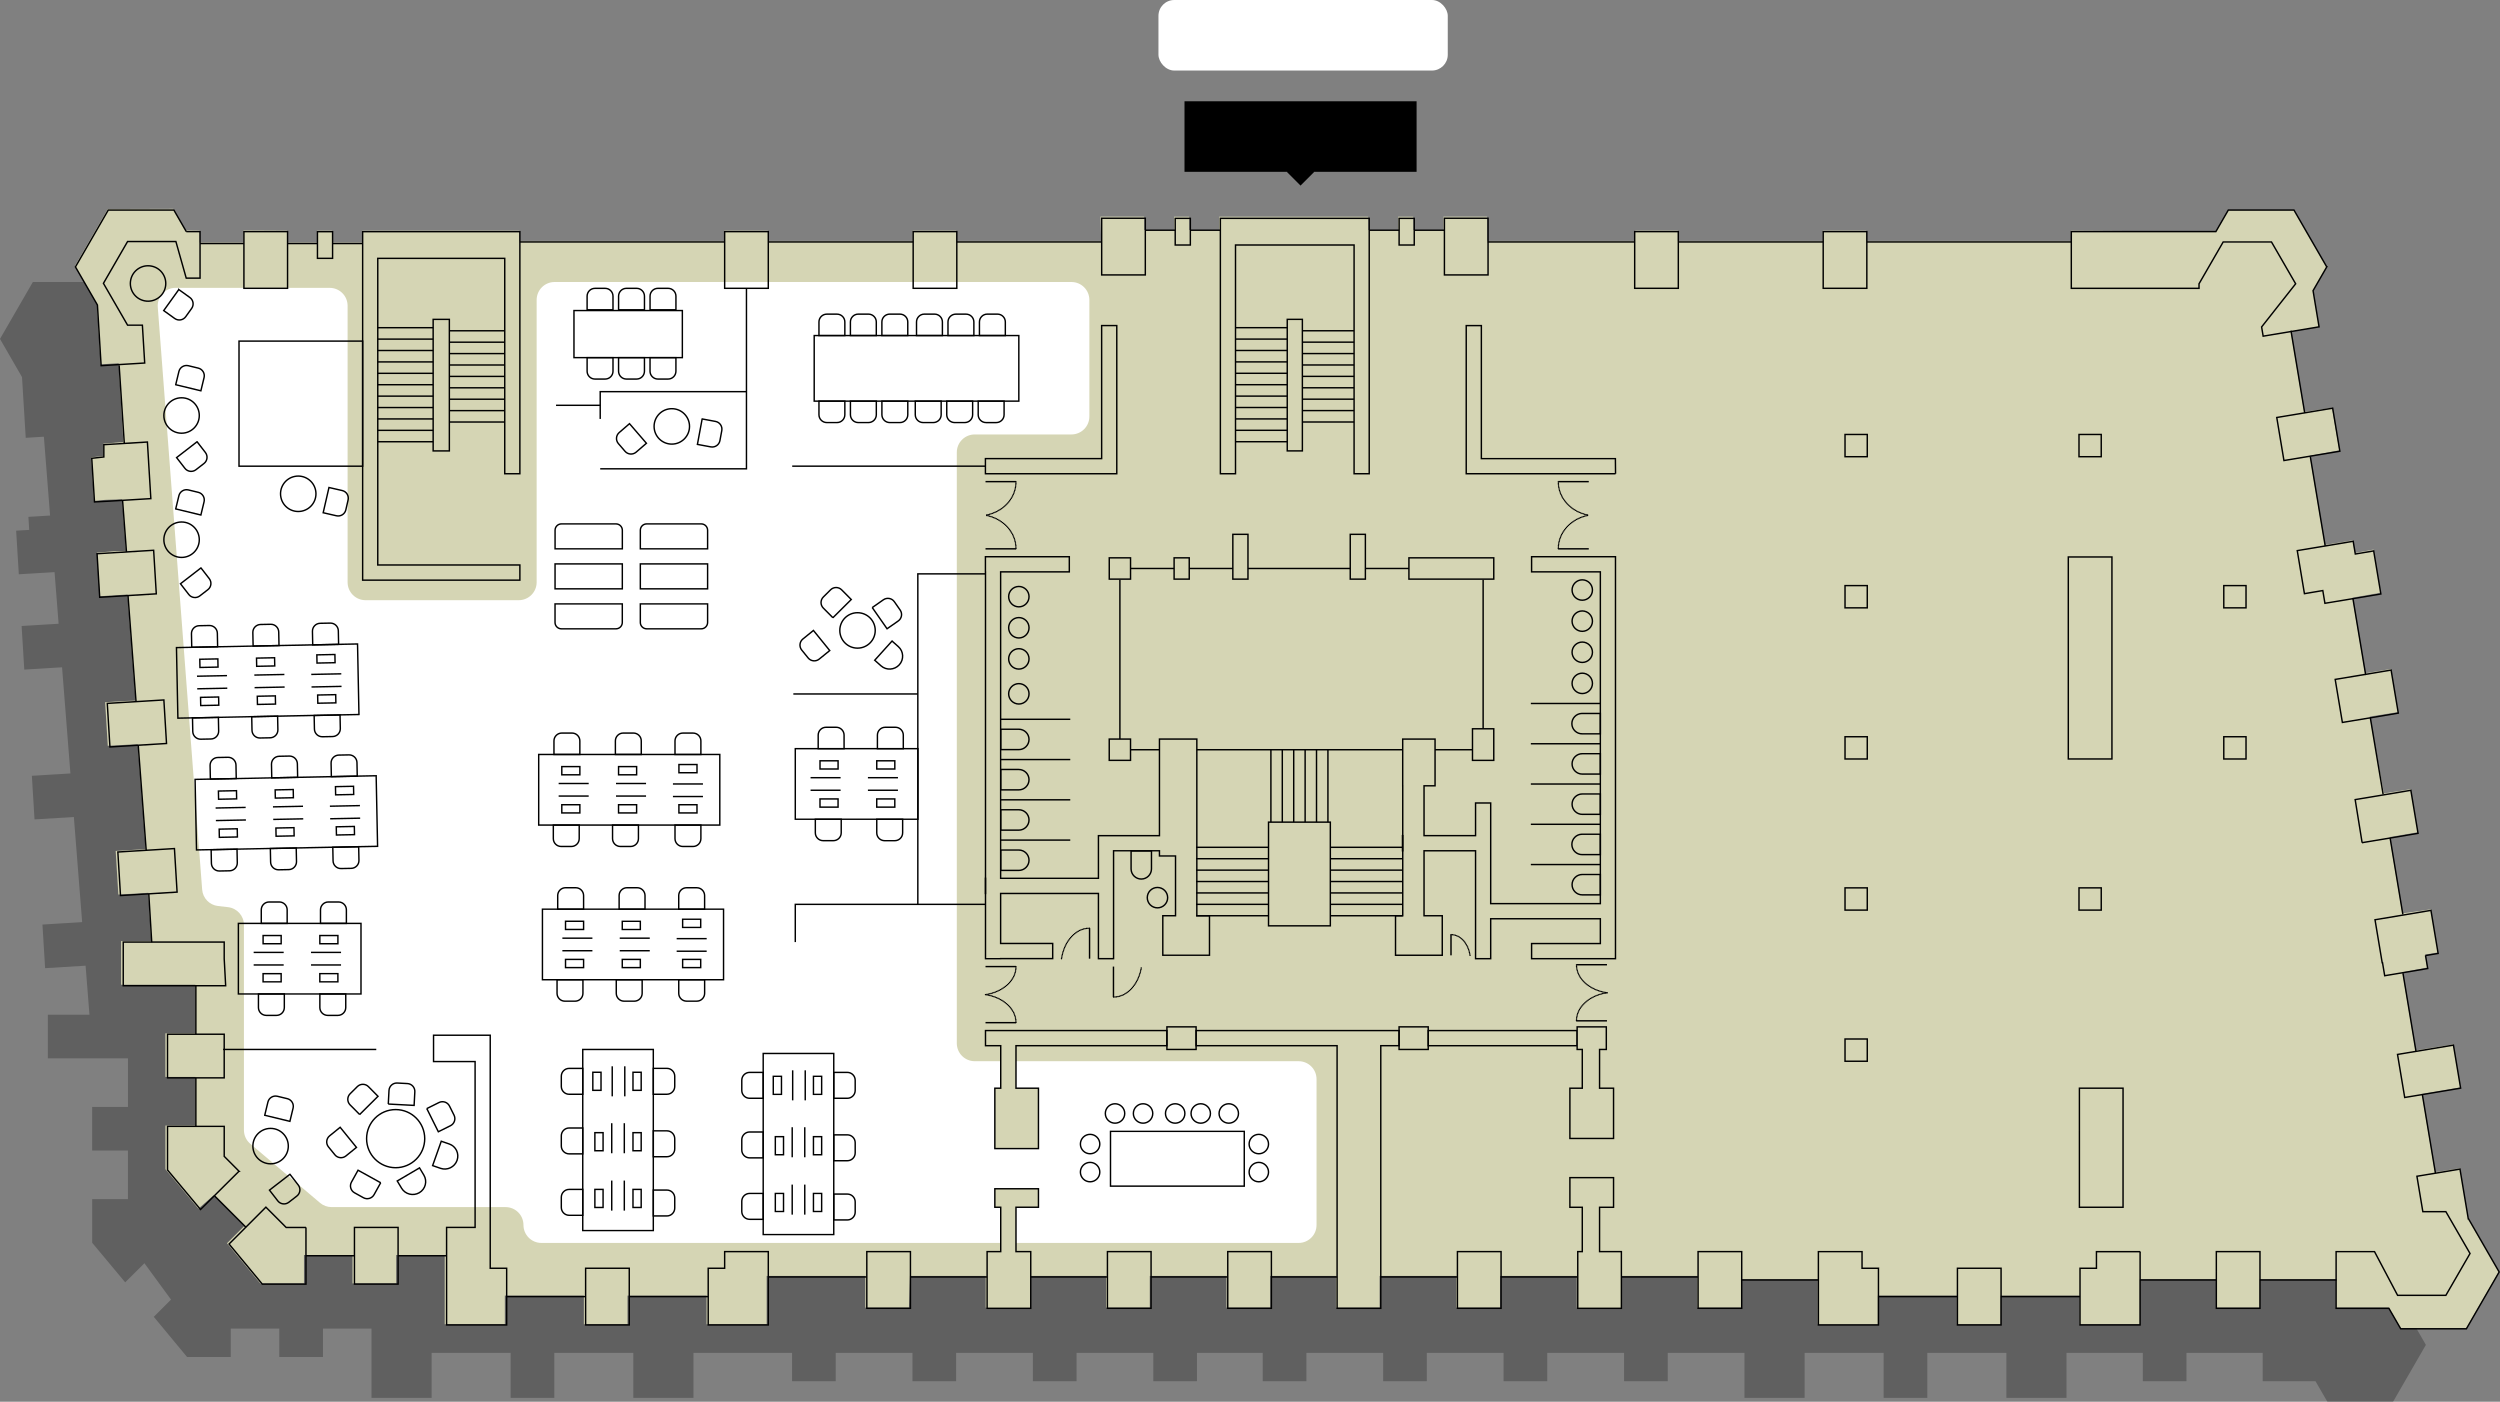 <?xml version="1.0" encoding="UTF-8"?>
<svg xmlns="http://www.w3.org/2000/svg" xmlns:xlink="http://www.w3.org/1999/xlink" id="Layer_2" data-name="Layer 2" viewBox="0 0 1329.74 745.59">
  <rect x="0" y="0" width="1329.74" height="745.59" fill="#808080" stroke="none"/>
  <defs>
    <style>
      .cls-1, .cls-2, .cls-3 {
        fill: none;
      }

      .cls-4 {
        isolation: isolate;
        opacity: .25;
      }

      .cls-2 {
        stroke-dasharray: 0 .77;
        stroke-linecap: round;
      }

      .cls-2, .cls-5, .cls-3 {
        stroke: #000;
        stroke-miterlimit: 10;
        stroke-width: .77px;
      }

      .cls-5, .cls-6 {
        fill: #d5d5b4;
      }

      .cls-7 {
        fill: #fff;
      }
    </style>
    <clipPath id="clippath">
      <rect id="SVGID" class="cls-1" x="629.2" y="53.87" width="124.27" height="45.65"></rect>
    </clipPath>
  </defs>
  <g id="furniture">
    <g>
      <g>
        <path id="Path_232" data-name="Path 232" class="cls-4" d="M1273.81,686.76l-4.37-26.2.33-43.02-3.83-22.91-.4.07-9.01-48.73,1.28-.21-3.83-22.92-1.69.28-7.57-40.91,2.38-.4-3.83-22.9-2.77.46-7.56-40.88,3.66-.61-3.83-22.91-4.05.68-7.45-40.25,6.05-1.01-3.83-22.92-6.45,1.08-25.83-139.63,7.3-12.66-17.45-30.26h-34.95l-6.62,11.48h-387.48v-7.12h-23.22v7.12h-16.06v-7.07h-8.05v7.07h-15.91v-7.07h-79.23v7.07h-16v-7.07h-8.05v7.07h-15.91v-7.12h-23.22v7.12H59.03l-6.62-11.48H17.48L0,180.27l11.71,20.3,1.98,32.3,9.65-.59,3.3,41.94-11.53.7.42,6.93-6.94.42,1.42,23.19,6.94-.42h0l12.07-.73,2.16,27.46-9.04.55-10.64.65,1.42,23.19,20.09-1.23,4.45,56.47-9.87.6-10.64.65,1.42,23.19,20.92-1.28,4.41,55.92-10.48.64-10.64.65,1.42,23.19,21.53-1.32,2.06,26.08h-22.13v23.22h42.61v25.82h-19.04v23.22h19.03v25.82h-19.02v23.23l17.55,21.03,10.23-10.16,14.15,19.34-9.17,9.17,17.7,21.36h23.24v-15.09h25.82v15.09h23.22v-15.09h25.82v36.84h31.98v-23.95h42.03v23.95h23.22v-23.95h42.03v23.95h31.98v-23.95h52.45v15.09h23.22v-15.09h40.83v15.09h23.22v-15.09h40.83v15.09h23.22v-15.09h40.83v15.09h23.22v-15.09h34.98v15.09h23.23v-15.09h40.82v15.09h23.22v-15.09h40.83v15.09h23.22v-15.09h40.88v15.09h23.22v-15.09h40.82v23.95h31.98v-23.95h42.04v23.95h23.22v-23.95h42.06v23.95h31.98v-23.95h40.59v15.09h23.22v-15.09h40.54v15.09h28.09l6.31,10.91h34.95l17.45-30.24-16.49-28.59Z"></path>
        <rect class="cls-7" x="616.18" y="0" width="153.88" height="37.52" rx="8.42" ry="8.42"></rect>
        <g>
          <polygon class="cls-6" points="1312.78 647.6 1308.4 621.4 1295.15 623.48 1288.21 581.85 1308.73 578.38 1304.9 555.47 1304.5 555.53 1284.81 558.74 1277.86 517.12 1291.03 514.62 1289.87 507.71 1296.77 506.59 1292.94 483.67 1277.81 485.83 1271.03 445.19 1286.07 442.65 1282.24 419.75 1267.99 422 1260.43 381.12 1275.56 378.72 1271.73 355.81 1257.97 358.1 1251.26 317.88 1266.29 315.23 1262.46 292.3 1252.52 294.14 1251.38 287.38 1236.51 289.85 1228.59 242.39 1244.29 239.52 1240.36 216.85 1225.6 219.11 1218.47 176.36 1233.49 173.86 1230.78 156.99 1230.3 154.61 1237.59 141.96 1220.15 111.73 1185.24 111.73 1178.62 123.2 1101.47 122.66 1101.61 128.16 992.7 128.16 992.7 122.67 969.49 122.67 969.49 128.16 892.43 128.16 892.43 122.67 869.81 122.67 869.22 128.16 790.97 128.16 790.97 115.2 767.75 115.2 767.75 122.32 751.69 122.32 751.69 115.26 743.64 115.26 743.64 122.32 727.73 122.32 727.73 115.26 648.5 115.26 648.5 122.32 632.5 122.32 632.5 115.26 624.46 115.26 624.46 122.32 608.55 122.32 608.55 115.2 585.33 115.2 585.72 128.16 508.66 128.16 508.65 122.67 485.45 122.67 485.45 128.16 409.08 128.16 408.39 122.67 385.18 122.67 385.18 128.16 276.27 128.16 276.26 122.68 192.62 122.68 192.61 129.01 176.64 129.01 176.64 122.69 168.59 122.69 168.66 129.01 152.69 129.01 152.69 122.67 129.48 122.54 129.48 129.01 106.15 129.01 106.15 122.66 98.77 122.55 92.15 111.07 57.33 111.19 39.87 141.43 51.57 161.7 53.53 193.78 63.11 193.23 65.61 235.06 54.97 235.99 54.97 242.53 48.54 243.24 50 266.44 55.91 265.88 64.93 265.58 67.01 293.03 61.11 293.16 51.55 293.97 53.15 317.12 67.82 316.23 72.1 372.66 66.55 372.85 55.91 373.49 57.32 396.68 73.26 395.84 77.5 451.72 72.17 451.96 61.53 452.61 62.94 475.8 78.88 474.89 80.45 500.56 64.41 500.56 64.41 523.79 103.91 523.79 103.91 549.61 87.97 549.61 87.97 572.83 103.91 572.83 103.91 598.65 87.98 598.65 87.98 621.88 105.53 642.91 113.88 635.57 129.91 652.09 120.74 661.27 138.44 682.63 161.68 682.63 161.68 667.54 187.5 667.54 187.5 682.63 210.72 682.63 210.72 667.54 236.54 667.54 236.54 704.38 268.52 704.38 268.52 689.12 310.56 689.12 310.56 704.38 333.78 704.38 333.78 689.12 375.81 689.12 375.81 704.38 407.79 704.38 407.79 678.68 460.24 678.68 460.24 695.51 483.46 695.51 483.99 678.68 524.29 678.68 524.29 695.51 547.51 695.51 547.51 678.68 588.33 678.68 588.33 695.51 611.56 695.51 611.56 678.68 652.38 678.68 652.38 695.51 675.61 695.51 675.61 678.68 710.59 678.68 710.59 695.52 733.82 695.52 733.82 678.68 774.64 678.68 774.64 695.51 797.86 695.51 797.86 678.68 838.69 678.68 838.69 695.51 861.91 695.51 861.91 678.68 902.79 678.68 902.79 695.51 926.01 695.51 926.01 680.42 966.83 680.42 966.83 704.38 998.81 704.38 998.81 689.13 1040.85 689.13 1040.85 704.38 1064.08 704.38 1064.08 689.12 1106.13 689.12 1106.13 704.38 1138.11 704.38 1138.11 680.42 1178.71 680.42 1178.71 695.51 1201.93 695.51 1201.93 680.42 1242.47 680.42 1242.47 695.52 1270.56 695.52 1276.87 706.43 1311.82 706.43 1329.27 676.19 1312.78 647.6"></polygon>
          <path class="cls-7" d="M93.42,153.11h81.94c5.26,0,9.53,4.27,9.53,9.53v147.07c0,5.26,4.27,9.53,9.53,9.53h81.49c5.26,0,9.53-4.27,9.53-9.53v-150.18c0-5.26,4.27-9.53,9.53-9.53h274.93c5.26,0,9.53,4.27,9.53,9.53v62.02c0,5.26-4.27,9.53-9.53,9.53h-51.45c-5.26,0-9.53,4.27-9.53,9.53v314.31c0,5.26,4.27,9.53,9.53,9.53h172.28c5.26,0,9.53,4.27,9.53,9.53v77.6c0,5.26-4.27,9.53-9.53,9.53h-402.77c-5.26,0-9.53-4.27-9.53-9.53h0c0-5.26-4.27-9.53-9.53-9.53h-92.52c-2.26,0-4.44-.8-6.16-2.26l-37.1-31.42c-2.14-1.81-3.37-4.47-3.37-7.27v-109.11c0-4.84-3.63-8.91-8.44-9.47l-5.37-.62c-4.54-.52-8.06-4.19-8.41-8.74l-23.61-309.81c-.42-5.53,3.95-10.26,9.5-10.26Z"></path>
          <rect id="Rectangle_44" data-name="Rectangle 44" class="cls-3" x="585.98" y="116.08" width="23.21" height="30.15"></rect>
          <rect id="Rectangle_45" data-name="Rectangle 45" class="cls-3" x="485.71" y="123.2" width="23.21" height="30.15"></rect>
          <rect id="Rectangle_46" data-name="Rectangle 46" class="cls-3" x="385.44" y="123.2" width="23.21" height="30.15"></rect>
          <rect id="Rectangle_47" data-name="Rectangle 47" class="cls-3" x="129.74" y="123.2" width="23.21" height="30.15"></rect>
          <rect id="Rectangle_48" data-name="Rectangle 48" class="cls-3" x="768.28" y="116.08" width="23.21" height="30.15"></rect>
          <line id="Line_67" data-name="Line 67" class="cls-3" x1="625.16" y1="122.45" x2="609.19" y2="122.45"></line>
          <line id="Line_68" data-name="Line 68" class="cls-3" x1="649.11" y1="122.45" x2="633.14" y2="122.45"></line>
          <rect id="Rectangle_49" data-name="Rectangle 49" class="cls-3" x="625.09" y="116.14" width="8.05" height="14.18"></rect>
          <path id="Path_168" data-name="Path 168" class="cls-3" d="M728.28,116.14v135.84h-8.05v-121.66h-63.07v121.66h-8.05V116.14h79.16Z"></path>
          <path id="Path_169" data-name="Path 169" class="cls-3" d="M276.52,123.22v128.76h-8.05v-114.56h-67.54v163.09h75.59v8.07h-83.63V123.22h83.63Z"></path>
          <path id="Path_170" data-name="Path 170" class="cls-3" d="M594.01,173.18v78.8h-69.87v-8.05h61.82v-70.76h8.05Z"></path>
          <path id="Path_171" data-name="Path 171" class="cls-3" d="M643.32,487.08v21.01h-24.83v-21.01h6.77v-31.79h-8.55v-2.77h-24.41v57.4h-8.05v-34.7h-52.02v26.6h27.69v8.05h-27.69v.06h-8.05v-205.76h-.04v-8.05h44.62v8.05h-36.53v163h52.02v-22.69h32.46v-51.37h19.88v93.97h6.74Z"></path>
          <rect id="Rectangle_50" data-name="Rectangle 50" class="cls-3" x="745.97" y="444.48" width=".15" height="8.05"></rect>
          <rect id="Rectangle_51" data-name="Rectangle 51" class="cls-3" x="524.17" y="467.17" width=".02" height="8.05"></rect>
          <rect id="Rectangle_52" data-name="Rectangle 52" class="cls-3" x="590.01" y="296.71" width="11.32" height="11.32"></rect>
          <rect id="Rectangle_53" data-name="Rectangle 53" class="cls-3" x="590" y="393.11" width="11.32" height="11.32"></rect>
          <rect id="Rectangle_54" data-name="Rectangle 54" class="cls-3" x="624.5" y="296.71" width="8.05" height="11.32"></rect>
          <polygon class="cls-5" points="529.15 632.3 552.35 632.3 552.35 642.13 540.4 642.13 540.4 665.73 548.25 665.73 548.25 695.89 525.04 695.89 525.04 665.73 532.28 665.73 532.28 642.13 529.15 642.13 529.15 632.3"></polygon>
          <polygon class="cls-5" points="540.4 556.2 540.4 578.81 552.35 578.81 552.35 610.93 529.15 610.93 529.15 578.81 532.28 578.81 532.28 556.2 524.18 556.2 524.18 548.15 620.67 548.15 620.67 556.2 540.4 556.2"></polygon>
          <polygon class="cls-3" points="744.16 548.16 744.16 556.2 734.43 556.2 734.43 695.89 711.19 695.89 711.19 556.2 636.2 556.2 636.2 548.16 744.16 548.16"></polygon>
          <rect id="Rectangle_56" data-name="Rectangle 56" class="cls-3" x="759.67" y="548.16" width="79.2" height="8.05"></rect>
          <path id="Path_174" data-name="Path 174" class="cls-3" d="M859.3,251.98h-79.42v-78.8h8.05v70.76h71.29l.08,8.05Z"></path>
          <path id="Path_175" data-name="Path 175" class="cls-3" d="M1256.39,448.22l29.75-4.98-3.82-22.88-29.62,4.94,3.7,22.92Z"></path>
          <line id="Line_69" data-name="Line 69" class="cls-3" x1="744.26" y1="122.45" x2="728.28" y2="122.45"></line>
          <line id="Line_70" data-name="Line 70" class="cls-3" x1="768.21" y1="122.45" x2="752.23" y2="122.45"></line>
          <rect id="Rectangle_58" data-name="Rectangle 58" class="cls-3" x="744.18" y="116.14" width="8.05" height="14.18"></rect>
          <rect id="Rectangle_59" data-name="Rectangle 59" class="cls-3" x="684.68" y="169.86" width="8.05" height="69.97"></rect>
          <line id="Line_71" data-name="Line 71" class="cls-3" x1="684.68" y1="174.29" x2="657.17" y2="174.29"></line>
          <line id="Line_72" data-name="Line 72" class="cls-3" x1="684.68" y1="180.36" x2="657.17" y2="180.36"></line>
          <line id="Line_73" data-name="Line 73" class="cls-3" x1="684.68" y1="186.42" x2="657.17" y2="186.42"></line>
          <line id="Line_74" data-name="Line 74" class="cls-3" x1="684.68" y1="192.49" x2="657.17" y2="192.49"></line>
          <line id="Line_75" data-name="Line 75" class="cls-3" x1="684.68" y1="198.55" x2="657.17" y2="198.55"></line>
          <line id="Line_76" data-name="Line 76" class="cls-3" x1="684.68" y1="204.62" x2="657.17" y2="204.62"></line>
          <line id="Line_77" data-name="Line 77" class="cls-3" x1="684.68" y1="210.69" x2="657.17" y2="210.69"></line>
          <line id="Line_78" data-name="Line 78" class="cls-3" x1="684.68" y1="216.75" x2="657.17" y2="216.75"></line>
          <line id="Line_79" data-name="Line 79" class="cls-3" x1="684.68" y1="222.82" x2="657.17" y2="222.82"></line>
          <line id="Line_80" data-name="Line 80" class="cls-3" x1="684.68" y1="228.88" x2="657.17" y2="228.88"></line>
          <line id="Line_81" data-name="Line 81" class="cls-3" x1="684.68" y1="234.95" x2="657.17" y2="234.95"></line>
          <line id="Line_82" data-name="Line 82" class="cls-3" x1="720.23" y1="175.93" x2="692.73" y2="175.93"></line>
          <line id="Line_83" data-name="Line 83" class="cls-3" x1="720.23" y1="181.99" x2="692.73" y2="181.99"></line>
          <line id="Line_84" data-name="Line 84" class="cls-3" x1="720.23" y1="188.06" x2="692.73" y2="188.06"></line>
          <line id="Line_85" data-name="Line 85" class="cls-3" x1="720.23" y1="194.13" x2="692.73" y2="194.13"></line>
          <line id="Line_86" data-name="Line 86" class="cls-3" x1="720.23" y1="200.19" x2="692.73" y2="200.19"></line>
          <line id="Line_87" data-name="Line 87" class="cls-3" x1="720.23" y1="206.26" x2="692.73" y2="206.26"></line>
          <line id="Line_88" data-name="Line 88" class="cls-3" x1="720.23" y1="212.32" x2="692.73" y2="212.32"></line>
          <line id="Line_89" data-name="Line 89" class="cls-3" x1="720.23" y1="218.39" x2="692.73" y2="218.39"></line>
          <line id="Line_90" data-name="Line 90" class="cls-3" x1="720.23" y1="224.46" x2="692.73" y2="224.46"></line>
          <line id="Line_91" data-name="Line 91" class="cls-3" x1="508.92" y1="128.69" x2="585.98" y2="128.69"></line>
          <line id="Line_92" data-name="Line 92" class="cls-3" x1="408.65" y1="128.69" x2="485.71" y2="128.69"></line>
          <line id="Line_93" data-name="Line 93" class="cls-3" x1="276.53" y1="128.69" x2="385.44" y2="128.69"></line>
          <rect id="Rectangle_60" data-name="Rectangle 60" class="cls-3" x="869.48" y="123.2" width="23.21" height="30.15"></rect>
          <polygon class="cls-5" points="858.24 605.54 835.02 605.54 835.02 578.81 841.61 578.81 841.61 558.2 838.87 558.2 838.87 546.19 854.39 546.19 854.39 558.2 850.8 558.2 850.8 578.81 858.24 578.81 858.24 605.54"></polygon>
          <polygon class="cls-5" points="862.41 665.73 862.41 695.89 839.2 695.89 839.2 665.73 841.61 665.73 841.61 642.15 835.02 642.15 835.02 626.38 858.24 626.38 858.24 642.15 850.8 642.15 850.8 665.73 862.41 665.73"></polygon>
          <rect id="Rectangle_62" data-name="Rectangle 62" class="cls-3" x="744.16" y="546.18" width="15.5" height="12.02"></rect>
          <rect id="Rectangle_63" data-name="Rectangle 63" class="cls-3" x="620.68" y="546.18" width="15.52" height="12.02"></rect>
          <rect id="Rectangle_64" data-name="Rectangle 64" class="cls-3" x="969.75" y="123.2" width="23.21" height="30.15"></rect>
          <line id="Line_94" data-name="Line 94" class="cls-3" x1="869.48" y1="128.69" x2="791.32" y2="128.69"></line>
          <line id="Line_95" data-name="Line 95" class="cls-3" x1="969.75" y1="128.69" x2="892.69" y2="128.69"></line>
          <line id="Line_96" data-name="Line 96" class="cls-3" x1="1101.87" y1="128.69" x2="992.96" y2="128.69"></line>
          <rect id="Rectangle_65" data-name="Rectangle 65" class="cls-3" x="1212.7" y="219.49" width="30.15" height="23.21" transform="translate(-21.29 205.31) rotate(-9.48)"></rect>
          <line id="Line_97" data-name="Line 97" class="cls-3" x1="1225.86" y1="219.64" x2="1218.56" y2="175.88"></line>
          <path id="Path_178" data-name="Path 178" class="cls-3" d="M1266.37,315.93l-29.75,4.96-1.13-6.77-9.77,1.65-3.82-22.9,29.75-4.96,1.13,6.77,9.77-1.65,3.82,22.9Z"></path>
          <line id="Line_98" data-name="Line 98" class="cls-3" x1="1236.77" y1="290.39" x2="1228.85" y2="242.92"></line>
          <line id="Line_99" data-name="Line 99" class="cls-3" x1="1258.31" y1="359.05" x2="1251.52" y2="318.41"></line>
          <rect id="Rectangle_66" data-name="Rectangle 66" class="cls-3" x="1243.78" y="358.8" width="30.15" height="23.21" transform="translate(-43.81 212.33) rotate(-9.48)"></rect>
          <line id="Line_100" data-name="Line 100" class="cls-3" x1="1267.57" y1="422.49" x2="1260.78" y2="381.85"></line>
          <rect id="Rectangle_67" data-name="Rectangle 67" class="cls-3" x="1276.92" y="558.28" width="30.15" height="23.21" transform="translate(-76.2 220.51) rotate(-9.48)"></rect>
          <path id="Path_179" data-name="Path 179" class="cls-3" d="M1290.13,508.24l1.16,6.91-22.88,3.83-1.16-6.91-.17.02-3.82-22.88,29.75-4.98,3.82,22.9-6.7,1.12Z"></path>
          <line id="Line_101" data-name="Line 101" class="cls-3" x1="1278.07" y1="486.36" x2="1271.29" y2="445.72"></line>
          <line id="Line_102" data-name="Line 102" class="cls-3" x1="1285.07" y1="559.28" x2="1278.13" y2="517.65"></line>
          <line id="Line_103" data-name="Line 103" class="cls-3" x1="1295.41" y1="624.01" x2="1288.47" y2="582.39"></line>
          <line id="Line_104" data-name="Line 104" class="cls-3" x1="168.92" y1="129.54" x2="152.95" y2="129.54"></line>
          <line id="Line_105" data-name="Line 105" class="cls-3" x1="192.87" y1="129.54" x2="176.9" y2="129.54"></line>
          <rect id="Rectangle_68" data-name="Rectangle 68" class="cls-3" x="168.85" y="123.23" width="8.05" height="14.18"></rect>
          <line id="Line_106" data-name="Line 106" class="cls-3" x1="129.74" y1="129.54" x2="106.41" y2="129.54"></line>
          <rect id="Rectangle_78" data-name="Rectangle 78" class="cls-3" x="981.36" y="552.64" width="11.83" height="11.83"></rect>
          <rect id="Rectangle_79" data-name="Rectangle 79" class="cls-3" x="981.36" y="472.25" width="11.83" height="11.83"></rect>
          <rect id="Rectangle_80" data-name="Rectangle 80" class="cls-3" x="981.36" y="391.87" width="11.83" height="11.83"></rect>
          <rect id="Rectangle_81" data-name="Rectangle 81" class="cls-3" x="1105.81" y="472.25" width="11.83" height="11.83"></rect>
          <rect id="Rectangle_82" data-name="Rectangle 82" class="cls-3" x="1105.81" y="231.09" width="11.83" height="11.83"></rect>
          <rect id="Rectangle_83" data-name="Rectangle 83" class="cls-3" x="1182.82" y="391.87" width="11.83" height="11.83"></rect>
          <rect id="Rectangle_84" data-name="Rectangle 84" class="cls-3" x="1182.82" y="311.48" width="11.83" height="11.83"></rect>
          <rect id="Rectangle_85" data-name="Rectangle 85" class="cls-3" x="981.36" y="311.48" width="11.83" height="11.83"></rect>
          <rect id="Rectangle_86" data-name="Rectangle 86" class="cls-3" x="981.36" y="231.09" width="11.83" height="11.83"></rect>
          <line id="Line_107" data-name="Line 107" class="cls-3" x1="624.5" y1="302.37" x2="601.33" y2="302.37"></line>
          <rect id="Rectangle_87" data-name="Rectangle 87" class="cls-3" x="655.74" y="284.21" width="8.05" height="23.83"></rect>
          <line id="Line_108" data-name="Line 108" class="cls-3" x1="655.73" y1="302.37" x2="632.55" y2="302.37"></line>
          <line id="Line_109" data-name="Line 109" class="cls-3" x1="636.58" y1="398.78" x2="746.1" y2="398.78"></line>
          <rect id="Rectangle_88" data-name="Rectangle 88" class="cls-3" x="718.19" y="284.21" width="8.05" height="23.83"></rect>
          <line id="Line_110" data-name="Line 110" class="cls-3" x1="718.18" y1="302.37" x2="663.78" y2="302.37"></line>
          <rect id="Rectangle_89" data-name="Rectangle 89" class="cls-3" x="783.21" y="387.64" width="11.32" height="16.8"></rect>
          <line id="Line_111" data-name="Line 111" class="cls-3" x1="788.87" y1="387.64" x2="788.87" y2="308.4"></line>
          <line id="Line_112" data-name="Line 112" class="cls-3" x1="595.67" y1="393.11" x2="595.67" y2="308.4"></line>
          <rect id="Rectangle_90" data-name="Rectangle 90" class="cls-3" x="749.4" y="296.71" width="45.13" height="11.32"></rect>
          <line id="Line_113" data-name="Line 113" class="cls-3" x1="749.4" y1="302.37" x2="726.23" y2="302.37"></line>
          <path id="Path_180" data-name="Path 180" class="cls-3" d="M859.27,296.12v213.8h-44.62v-8.05h36.57v-13.19h-58.33v21.24h-8.05v-57.4h-27.4v34.56h9.69v21.01h-24.86v-21.01h3.84v-69.12h-.02v-24.85h17.21v24.85h-5.86v26.51h27.4v-17.37h8.05v53.53h58.33v-176.47h-36.57v-8.05h44.62Z"></path>
          <line id="Line_114" data-name="Line 114" class="cls-3" x1="763.31" y1="398.78" x2="783.21" y2="398.78"></line>
          <line id="Line_115" data-name="Line 115" class="cls-3" x1="616.7" y1="398.78" x2="601.33" y2="398.78"></line>
          <rect id="Rectangle_91" data-name="Rectangle 91" class="cls-3" x="461.05" y="665.73" width="23.21" height="30.15"></rect>
          <line id="Line_116" data-name="Line 116" class="cls-3" x1="408.65" y1="679.21" x2="461.05" y2="679.21"></line>
          <line id="Line_117" data-name="Line 117" class="cls-3" x1="484.25" y1="679.21" x2="525" y2="679.21"></line>
          <rect id="Rectangle_93" data-name="Rectangle 93" class="cls-3" x="589.04" y="665.73" width="23.21" height="30.15"></rect>
          <line id="Line_118" data-name="Line 118" class="cls-3" x1="548.25" y1="679.21" x2="589" y2="679.21"></line>
          <rect id="Rectangle_94" data-name="Rectangle 94" class="cls-3" x="653.04" y="665.73" width="23.21" height="30.15"></rect>
          <line id="Line_119" data-name="Line 119" class="cls-3" x1="612.25" y1="679.21" x2="653" y2="679.21"></line>
          <rect id="Rectangle_95" data-name="Rectangle 95" class="cls-3" x="775.2" y="665.73" width="23.21" height="30.15"></rect>
          <line id="Line_120" data-name="Line 120" class="cls-3" x1="734.52" y1="679.21" x2="775.26" y2="679.21"></line>
          <line id="Line_121" data-name="Line 121" class="cls-3" x1="798.36" y1="679.21" x2="839.1" y2="679.21"></line>
          <path id="Path_181" data-name="Path 181" class="cls-3" d="M1041.15,685.23v-10.65h23.21v30.15h-23.21v-19.5"></path>
          <rect id="Rectangle_97" data-name="Rectangle 97" class="cls-3" x="903.2" y="665.73" width="23.21" height="30.15"></rect>
          <line id="Line_122" data-name="Line 122" class="cls-3" x1="862.41" y1="679.21" x2="903.15" y2="679.21"></line>
          <line id="Line_123" data-name="Line 123" class="cls-3" x1="999.15" y1="689.66" x2="1041.15" y2="689.66"></line>
          <path id="Path_182" data-name="Path 182" class="cls-3" d="M1178.86,676.38v-10.65h23.21v30.16h-23.21v-19.5"></path>
          <line id="Line_124" data-name="Line 124" class="cls-3" x1="1064.36" y1="689.66" x2="1106.35" y2="689.66"></line>
          <path id="Path_183" data-name="Path 183" class="cls-3" d="M999.14,674.59v30.15h-31.95v-39h23.22v8.84h8.73Z"></path>
          <line id="Line_125" data-name="Line 125" class="cls-3" x1="926.41" y1="680.81" x2="967.15" y2="680.81"></line>
          <path id="Path_184" data-name="Path 184" class="cls-3" d="M1138.31,665.74v38.99h-31.96v-30.14h8.74v-8.84h23.22Z"></path>
          <line id="Line_126" data-name="Line 126" class="cls-3" x1="676.25" y1="679.21" x2="711.2" y2="679.21"></line>
          <line id="Line_127" data-name="Line 127" class="cls-3" x1="1179.09" y1="680.81" x2="1138.35" y2="680.81"></line>
          <line id="Line_128" data-name="Line 128" class="cls-3" x1="1242.81" y1="680.81" x2="1202.06" y2="680.81"></line>
          <path id="Path_185" data-name="Path 185" class="cls-3" d="M334.7,685.23v-10.65h-23.21v30.15h23.21v-19.5"></path>
          <line id="Line_129" data-name="Line 129" class="cls-3" x1="376.69" y1="689.66" x2="334.7" y2="689.66"></line>
          <line id="Line_130" data-name="Line 130" class="cls-3" x1="311.49" y1="689.66" x2="269.5" y2="689.66"></line>
          <polygon class="cls-3" points="385.44 665.73 385.44 674.58 376.69 674.58 376.69 704.73 385.44 704.73 385.44 704.73 408.65 704.73 408.65 665.73 385.44 665.73"></polygon>
          <polygon class="cls-3" points="260.75 674.58 260.75 652.85 260.75 564.64 260.75 564.64 260.75 550.63 260.75 550.63 252.7 550.63 230.6 550.63 230.6 564.64 250.1 564.64 252.7 564.64 252.7 652.85 237.54 652.85 237.54 704.73 260.75 704.73 269.49 704.73 269.49 674.58 260.75 674.58"></polygon>
          <polygon class="cls-3" points="120.03 524.31 65.55 524.31 65.55 501.09 119.25 501.09 119.25 509.92 120.03 524.31"></polygon>
          <path id="Path_188" data-name="Path 188" class="cls-3" d="M108.6,573.31h10.65v-23.21h-30.15v23.21h19.5"></path>
          <line id="Line_131" data-name="Line 131" class="cls-3" x1="104.18" y1="550.1" x2="104.18" y2="524.3"></line>
          <path id="Path_189" data-name="Path 189" class="cls-3" d="M73.31,452.53l-10.63.65,1.41,23.16,30.1-1.83-1.41-23.16-19.47,1.19"></path>
          <line id="Line_132" data-name="Line 132" class="cls-3" x1="79.14" y1="475.43" x2="80.71" y2="501.18"></line>
          <path id="Path_190" data-name="Path 190" class="cls-3" d="M67.69,373.48l-10.63.65,1.41,23.17,30.1-1.84-1.41-23.16-19.47,1.19"></path>
          <line id="Line_133" data-name="Line 133" class="cls-3" x1="73.52" y1="396.38" x2="77.76" y2="452.26"></line>
          <path id="Path_191" data-name="Path 191" class="cls-3" d="M62.25,293.87l-10.63.65,1.41,23.17,30.1-1.83-1.41-23.17-19.47,1.19"></path>
          <line id="Line_134" data-name="Line 134" class="cls-3" x1="68.08" y1="316.76" x2="72.36" y2="373.2"></line>
          <line id="Line_135" data-name="Line 135" class="cls-3" x1="65.19" y1="266.12" x2="67.27" y2="293.56"></line>
          <line id="Line_136" data-name="Line 136" class="cls-3" x1="63.37" y1="194.31" x2="66.13" y2="236.05"></line>
          <path id="Path_193" data-name="Path 193" class="cls-3" d="M79.05,245.74l-.65-10.63-23.17,1.41v6.54l-6.43.71,1.46,23.2,6.8-.35,23.17-1.41-1.19-19.47"></path>
          <path id="Path_194" data-name="Path 194" class="cls-3" d="M127.13,622.97l-20.48,20.36-17.54-21.01v-23.21h30.15v15.96l7.88,7.9Z"></path>
          <line id="Line_137" data-name="Line 137" class="cls-3" x1="104.18" y1="599.11" x2="104.18" y2="573.31"></line>
          <path id="Path_195" data-name="Path 195" class="cls-3" d="M188.53,672.36v10.65h23.21v-30.15h-23.21v19.5"></path>
          <line id="Line_138" data-name="Line 138" class="cls-3" x1="211.74" y1="667.93" x2="237.54" y2="667.93"></line>
          <line id="Line_139" data-name="Line 139" class="cls-3" x1="162.73" y1="667.93" x2="188.53" y2="667.93"></line>
          <line id="Line_140" data-name="Line 140" class="cls-3" x1="114.14" y1="636.11" x2="130.89" y2="652.85"></line>
          <path id="Path_196" data-name="Path 196" class="cls-3" d="M162.74,652.87v30.15h-23.22l-17.69-21.34,19.6-19.6,10.78,10.8h10.53Z"></path>
          <path id="Path_197" data-name="Path 197" class="cls-3" d="M1106.03,601.17v-22.37h23.21v63.34h-23.21v-40.96"></path>
          <rect id="Rectangle_102" data-name="Rectangle 102" class="cls-3" x="230.39" y="169.87" width="8.62" height="69.97"></rect>
          <line id="Line_141" data-name="Line 141" class="cls-3" x1="230.39" y1="174.3" x2="200.92" y2="174.3"></line>
          <line id="Line_142" data-name="Line 142" class="cls-3" x1="230.39" y1="180.37" x2="200.92" y2="180.37"></line>
          <line id="Line_143" data-name="Line 143" class="cls-3" x1="230.39" y1="186.43" x2="200.92" y2="186.43"></line>
          <line id="Line_144" data-name="Line 144" class="cls-3" x1="230.39" y1="192.5" x2="200.92" y2="192.5"></line>
          <line id="Line_145" data-name="Line 145" class="cls-3" x1="230.39" y1="198.57" x2="200.92" y2="198.57"></line>
          <line id="Line_146" data-name="Line 146" class="cls-3" x1="230.39" y1="204.63" x2="200.92" y2="204.63"></line>
          <line id="Line_147" data-name="Line 147" class="cls-3" x1="230.39" y1="210.7" x2="200.92" y2="210.7"></line>
          <line id="Line_148" data-name="Line 148" class="cls-3" x1="230.39" y1="216.77" x2="200.92" y2="216.77"></line>
          <line id="Line_149" data-name="Line 149" class="cls-3" x1="230.39" y1="222.83" x2="200.92" y2="222.83"></line>
          <line id="Line_150" data-name="Line 150" class="cls-3" x1="230.39" y1="228.9" x2="200.92" y2="228.9"></line>
          <line id="Line_151" data-name="Line 151" class="cls-3" x1="230.39" y1="234.96" x2="200.92" y2="234.96"></line>
          <line id="Line_152" data-name="Line 152" class="cls-3" x1="268.48" y1="175.94" x2="239.01" y2="175.94"></line>
          <line id="Line_153" data-name="Line 153" class="cls-3" x1="268.48" y1="182.01" x2="239.01" y2="182.01"></line>
          <line id="Line_154" data-name="Line 154" class="cls-3" x1="268.48" y1="188.07" x2="239.01" y2="188.07"></line>
          <line id="Line_155" data-name="Line 155" class="cls-3" x1="268.48" y1="194.14" x2="239.01" y2="194.14"></line>
          <line id="Line_156" data-name="Line 156" class="cls-3" x1="268.48" y1="200.21" x2="239.01" y2="200.21"></line>
          <line id="Line_157" data-name="Line 157" class="cls-3" x1="268.48" y1="206.27" x2="239.01" y2="206.27"></line>
          <line id="Line_158" data-name="Line 158" class="cls-3" x1="268.48" y1="212.34" x2="239.01" y2="212.34"></line>
          <line id="Line_159" data-name="Line 159" class="cls-3" x1="268.48" y1="218.41" x2="239.01" y2="218.41"></line>
          <line id="Line_160" data-name="Line 160" class="cls-3" x1="268.48" y1="224.47" x2="239.01" y2="224.47"></line>
          <rect id="Rectangle_103" data-name="Rectangle 103" class="cls-3" x="127.13" y="181.43" width="65.75" height="66.53"></rect>
          <line id="Line_161" data-name="Line 161" class="cls-3" x1="524.19" y1="543.95" x2="540.4" y2="543.95"></line>
          <path id="Path_202" data-name="Path 202" class="cls-2" d="M540.4,543.85c0-7.34-6.97-13.45-16.21-14.81"></path>
          <line id="Line_162" data-name="Line 162" class="cls-3" x1="524.19" y1="514.12" x2="540.4" y2="514.12"></line>
          <path id="Path_203" data-name="Path 203" class="cls-2" d="M540.4,514.23c0,7.34-6.97,13.45-16.21,14.81"></path>
          <line id="Line_163" data-name="Line 163" class="cls-3" x1="524.19" y1="291.92" x2="540.4" y2="291.92"></line>
          <path id="Path_204" data-name="Path 204" class="cls-2" d="M540.4,291.79c0-8.79-6.97-16.11-16.21-17.74"></path>
          <line id="Line_164" data-name="Line 164" class="cls-3" x1="524.19" y1="256.18" x2="540.4" y2="256.18"></line>
          <path id="Path_205" data-name="Path 205" class="cls-2" d="M540.4,256.31c0,8.79-6.97,16.12-16.21,17.74"></path>
          <line id="Line_167" data-name="Line 167" class="cls-3" x1="845.06" y1="256.18" x2="828.85" y2="256.18"></line>
          <path id="Path_208" data-name="Path 208" class="cls-2" d="M828.85,256.31c0,8.79,6.97,16.12,16.21,17.74"></path>
          <line id="Line_168" data-name="Line 168" class="cls-3" x1="845.06" y1="291.92" x2="828.85" y2="291.92"></line>
          <path id="Path_209" data-name="Path 209" class="cls-2" d="M828.85,291.79c0-8.79,6.97-16.11,16.21-17.74"></path>
          <line id="Line_169" data-name="Line 169" class="cls-3" x1="854.74" y1="513.13" x2="838.53" y2="513.13"></line>
          <path id="Path_210" data-name="Path 210" class="cls-2" d="M838.53,513.24c0,7.34,6.97,13.45,16.21,14.81"></path>
          <line id="Line_170" data-name="Line 170" class="cls-3" x1="854.74" y1="542.97" x2="838.53" y2="542.97"></line>
          <path id="Path_211" data-name="Path 211" class="cls-2" d="M838.53,542.86c0-7.34,6.97-13.45,16.21-14.81"></path>
          <line id="Line_173" data-name="Line 173" class="cls-3" x1="592.25" y1="514.12" x2="592.25" y2="530.33"></line>
          <path id="Path_214" data-name="Path 214" class="cls-2" d="M592.35,530.33c7.34,0,13.45-6.97,14.81-16.21"></path>
          <line id="Line_174" data-name="Line 174" class="cls-3" x1="579.53" y1="509.92" x2="579.53" y2="493.71"></line>
          <path id="Path_215" data-name="Path 215" class="cls-2" d="M579.43,493.71c-7.34,0-13.45,6.97-14.81,16.21"></path>
          <line id="Line_175" data-name="Line 175" class="cls-3" x1="771.78" y1="508.14" x2="771.78" y2="497.12"></line>
          <path id="Path_216" data-name="Path 216" class="cls-2" d="M771.85,497.13c4.98,0,9.14,4.74,10.06,11.01"></path>
          <line id="Line_176" data-name="Line 176" class="cls-3" x1="674.71" y1="450.68" x2="636.2" y2="450.68"></line>
          <line id="Line_177" data-name="Line 177" class="cls-3" x1="674.71" y1="456.75" x2="636.2" y2="456.75"></line>
          <line id="Line_178" data-name="Line 178" class="cls-3" x1="674.71" y1="462.82" x2="636.2" y2="462.82"></line>
          <line id="Line_179" data-name="Line 179" class="cls-3" x1="674.71" y1="468.88" x2="636.2" y2="468.88"></line>
          <line id="Line_180" data-name="Line 180" class="cls-3" x1="674.71" y1="474.95" x2="636.2" y2="474.95"></line>
          <line id="Line_181" data-name="Line 181" class="cls-3" x1="674.71" y1="481.02" x2="636.2" y2="481.02"></line>
          <line id="Line_182" data-name="Line 182" class="cls-3" x1="674.71" y1="487.08" x2="636.2" y2="487.08"></line>
          <line id="Line_183" data-name="Line 183" class="cls-3" x1="746.1" y1="450.68" x2="707.59" y2="450.68"></line>
          <line id="Line_184" data-name="Line 184" class="cls-3" x1="746.1" y1="456.75" x2="707.59" y2="456.75"></line>
          <line id="Line_185" data-name="Line 185" class="cls-3" x1="746.1" y1="462.82" x2="707.59" y2="462.82"></line>
          <line id="Line_186" data-name="Line 186" class="cls-3" x1="746.1" y1="468.88" x2="707.59" y2="468.88"></line>
          <line id="Line_187" data-name="Line 187" class="cls-3" x1="746.1" y1="474.95" x2="707.59" y2="474.95"></line>
          <line id="Line_188" data-name="Line 188" class="cls-3" x1="746.1" y1="481.02" x2="707.59" y2="481.02"></line>
          <line id="Line_189" data-name="Line 189" class="cls-3" x1="746.1" y1="487.08" x2="707.59" y2="487.08"></line>
          <line id="Line_190" data-name="Line 190" class="cls-3" x1="706.32" y1="437.29" x2="706.32" y2="398.78"></line>
          <line id="Line_191" data-name="Line 191" class="cls-3" x1="700.25" y1="437.29" x2="700.25" y2="398.78"></line>
          <line id="Line_192" data-name="Line 192" class="cls-3" x1="694.19" y1="437.29" x2="694.19" y2="398.78"></line>
          <line id="Line_193" data-name="Line 193" class="cls-3" x1="688.12" y1="437.29" x2="688.12" y2="398.78"></line>
          <line id="Line_194" data-name="Line 194" class="cls-3" x1="682.05" y1="437.29" x2="682.05" y2="398.78"></line>
          <line id="Line_195" data-name="Line 195" class="cls-3" x1="675.99" y1="437.29" x2="675.99" y2="398.78"></line>
          <rect id="Rectangle_104" data-name="Rectangle 104" class="cls-3" x="674.72" y="437.29" width="32.88" height="55.16"></rect>
          <path id="Path_217" data-name="Path 217" class="cls-3" d="M1100.12,334.2v-37.95h23.21v107.44h-23.21v-69.49"></path>
          <path id="Path_218" data-name="Path 218" class="cls-3" d="M1237.59,141.96l-17.44-30.23h-34.92l-6.62,11.47h-76.89v30.17h67.93v-2.42l12.85-22.25h25.69l12.85,22.25-18.1,22.95h0l.82,4.91,29.73-4.96-3.19-19.24,7.29-12.65Z"></path>
          <path id="Path_219" data-name="Path 219" class="cls-3" d="M1312.82,648.01l-4.37-26.18-22.9,3.82,3.15,18.83h12.25l12.85,22.25-12.85,22.25h-25.68l-12.27-23.24h-20.43v30.15h28.07l6.3,10.9h34.92l17.44-30.22-16.47-28.57Z"></path>
          <path id="Path_220" data-name="Path 220" class="cls-3" d="M99.1,123.2l-6.62-11.47h-34.9l-17.46,30.23,11.7,20.27,1.97,32.27,23.17-1.41-1.23-20.13h-7.87l-12.85-22.25,12.85-22.25h25.69l5.5,19.48h7.35v-24.74h-7.31Z"></path>
          <line id="Line_196" data-name="Line 196" class="cls-3" x1="814.25" y1="395.6" x2="851.22" y2="395.6"></line>
          <line id="Line_197" data-name="Line 197" class="cls-3" x1="814.25" y1="417.02" x2="851.22" y2="417.02"></line>
          <line id="Line_198" data-name="Line 198" class="cls-3" x1="814.25" y1="438.44" x2="851.22" y2="438.44"></line>
          <line id="Line_199" data-name="Line 199" class="cls-3" x1="814.25" y1="459.85" x2="851.22" y2="459.85"></line>
          <line id="Line_200" data-name="Line 200" class="cls-3" x1="814.25" y1="374.18" x2="851.22" y2="374.18"></line>
          <path id="Path_221" data-name="Path 221" class="cls-3" d="M851.22,379.48v10.84h-9.62c-2.99.06-5.47-2.32-5.53-5.31-.06-2.99,2.32-5.47,5.31-5.53.07,0,.15,0,.22,0h9.62Z"></path>
          <circle id="Ellipse_25" data-name="Ellipse 25" class="cls-3" cx="841.6" cy="363.48" r="5.42"></circle>
          <circle id="Ellipse_26" data-name="Ellipse 26" class="cls-3" cx="841.6" cy="346.93" r="5.42"></circle>
          <circle id="Ellipse_27" data-name="Ellipse 27" class="cls-3" cx="841.6" cy="330.38" r="5.42"></circle>
          <circle id="Ellipse_28" data-name="Ellipse 28" class="cls-3" cx="841.6" cy="313.83" r="5.42"></circle>
          <path id="Path_222" data-name="Path 222" class="cls-3" d="M851.22,400.89v10.84h-9.62c-2.99,0-5.42-2.43-5.42-5.42s2.43-5.42,5.42-5.42h9.62Z"></path>
          <path id="Path_223" data-name="Path 223" class="cls-3" d="M851.22,422.31v10.84h-9.62c-2.99,0-5.42-2.43-5.42-5.42s2.43-5.42,5.42-5.42h9.62Z"></path>
          <path id="Path_224" data-name="Path 224" class="cls-3" d="M851.22,443.73v10.84h-9.62c-2.99.06-5.47-2.32-5.53-5.31-.06-2.99,2.32-5.47,5.31-5.53.07,0,.15,0,.22,0h9.62Z"></path>
          <path id="Path_225" data-name="Path 225" class="cls-3" d="M851.22,465.14v10.84h-9.62c-2.99,0-5.42-2.43-5.42-5.42s2.43-5.42,5.42-5.42h9.62Z"></path>
          <line id="Line_201" data-name="Line 201" class="cls-3" x1="569.27" y1="382.59" x2="532.29" y2="382.59"></line>
          <line id="Line_202" data-name="Line 202" class="cls-3" x1="569.27" y1="404" x2="532.29" y2="404"></line>
          <line id="Line_203" data-name="Line 203" class="cls-3" x1="569.27" y1="425.42" x2="532.29" y2="425.42"></line>
          <line id="Line_204" data-name="Line 204" class="cls-3" x1="569.27" y1="446.84" x2="532.29" y2="446.84"></line>
          <circle id="Ellipse_29" data-name="Ellipse 29" class="cls-3" cx="541.92" cy="350.46" r="5.42"></circle>
          <circle id="Ellipse_30" data-name="Ellipse 30" class="cls-3" cx="541.92" cy="369.04" r="5.42"></circle>
          <circle id="Ellipse_31" data-name="Ellipse 31" class="cls-3" cx="541.92" cy="333.91" r="5.42"></circle>
          <circle id="Ellipse_32" data-name="Ellipse 32" class="cls-3" cx="541.92" cy="317.36" r="5.42"></circle>
          <path id="Path_226" data-name="Path 226" class="cls-3" d="M532.29,387.88v10.84h9.62c2.99,0,5.42-2.43,5.42-5.42s-2.43-5.42-5.42-5.42h-9.62Z"></path>
          <path id="Path_227" data-name="Path 227" class="cls-3" d="M532.29,409.29v10.84h9.62c2.99,0,5.42-2.43,5.42-5.42s-2.43-5.42-5.42-5.42h-9.62Z"></path>
          <path id="Path_228" data-name="Path 228" class="cls-3" d="M532.29,430.71v10.84h9.62c2.99,0,5.42-2.43,5.42-5.42s-2.43-5.42-5.42-5.42h-9.62Z"></path>
          <path id="Path_229" data-name="Path 229" class="cls-3" d="M532.29,452.13v10.84h9.62c2.99,0,5.42-2.43,5.42-5.42s-2.43-5.42-5.42-5.42h-9.62Z"></path>
          <path id="Path_230" data-name="Path 230" class="cls-3" d="M612.46,452.62h-10.84v9.62c.05,2.99,2.53,5.37,5.52,5.32,2.92-.05,5.27-2.4,5.32-5.32v-9.62Z"></path>
          <circle id="Ellipse_33" data-name="Ellipse 33" class="cls-3" cx="615.65" cy="477.46" r="5.42"></circle>
          <g>
            <rect x="630.03" y="53.87" width="123.45" height="37.52"></rect>
            <rect x="686.58" y="86.22" width="10.35" height="10.35" transform="translate(267.23 -462.37) rotate(45)"></rect>
          </g>
        </g>
      </g>
      <polyline class="cls-3" points="397.04 153.36 397.04 249.36 319.25 249.36"></polyline>
      <polyline class="cls-3" points="396.95 208.32 319.25 208.32 319.25 222.83"></polyline>
      <line class="cls-3" x1="319.25" y1="215.58" x2="295.75" y2="215.58"></line>
      <line class="cls-3" x1="421.97" y1="369.12" x2="488.19" y2="369.12"></line>
      <polyline class="cls-3" points="524.19 305.24 488.19 305.24 488.19 481.02"></polyline>
      <polyline class="cls-3" points="423.01 501.09 423.01 481.02 524.19 481.02"></polyline>
      <g>
        <rect class="cls-3" x="405.94" y="560.34" width="37.53" height="96.33" transform="translate(849.41 1217) rotate(180)"></rect>
        <path class="cls-3" d="M394.53,570.4h7.23c2.3,0,4.17,1.87,4.17,4.17v5.43c0,2.3-1.87,4.17-4.17,4.17h-7.23v-13.77h0Z" transform="translate(800.48 1154.57) rotate(-180)"></path>
        <path class="cls-3" d="M394.53,602.11h7.23c2.3,0,4.17,1.87,4.17,4.17v5.43c0,2.3-1.87,4.17-4.17,4.17h-7.23v-13.77h0Z" transform="translate(800.48 1217.98) rotate(-180)"></path>
        <path class="cls-3" d="M394.53,634.77h7.23c2.3,0,4.17,1.87,4.17,4.17v5.43c0,2.3-1.87,4.17-4.17,4.17h-7.23v-13.77h0Z" transform="translate(800.48 1283.32) rotate(-180)"></path>
        <path class="cls-3" d="M443.47,635.12h7.23c2.3,0,4.17,1.87,4.17,4.17v5.43c0,2.3-1.87,4.17-4.17,4.17h-7.23v-13.77h0Z"></path>
        <path class="cls-3" d="M443.47,603.62h7.23c2.3,0,4.17,1.87,4.17,4.17v5.43c0,2.3-1.87,4.17-4.17,4.17h-7.23v-13.77h0Z"></path>
        <path class="cls-3" d="M443.47,570.4h7.23c2.3,0,4.17,1.87,4.17,4.17v5.43c0,2.3-1.87,4.17-4.17,4.17h-7.23v-13.77h0Z"></path>
        <rect class="cls-3" x="432.66" y="604.59" width="4.36" height="9.61" transform="translate(869.69 1218.79) rotate(180)"></rect>
        <rect class="cls-3" x="412.39" y="604.59" width="4.36" height="9.61" transform="translate(829.14 1218.79) rotate(180)"></rect>
        <rect class="cls-3" x="432.66" y="572.48" width="4.36" height="9.61" transform="translate(869.69 1154.57) rotate(180)"></rect>
        <rect class="cls-3" x="411.3" y="572.48" width="4.36" height="9.61" transform="translate(826.96 1154.57) rotate(180)"></rect>
        <rect class="cls-3" x="432.66" y="634.77" width="4.36" height="9.61" transform="translate(869.69 1279.16) rotate(180)"></rect>
        <rect class="cls-3" x="412.39" y="634.77" width="4.36" height="9.61" transform="translate(829.14 1279.16) rotate(180)"></rect>
        <line class="cls-3" x1="428.3" y1="585.27" x2="428.3" y2="569.3"></line>
        <line class="cls-3" x1="421.62" y1="585.27" x2="421.62" y2="569.3"></line>
        <line class="cls-3" x1="428.05" y1="615.55" x2="428.05" y2="599.57"></line>
        <line class="cls-3" x1="421.37" y1="615.55" x2="421.37" y2="599.57"></line>
        <line class="cls-3" x1="428.05" y1="646.06" x2="428.05" y2="630.08"></line>
        <line class="cls-3" x1="421.37" y1="646.06" x2="421.37" y2="630.08"></line>
      </g>
      <g>
        <rect class="cls-3" x="309.96" y="558.2" width="37.53" height="96.33" transform="translate(657.45 1212.73) rotate(180)"></rect>
        <path class="cls-3" d="M298.55,568.26h7.23c2.3,0,4.17,1.87,4.17,4.17v5.43c0,2.3-1.87,4.17-4.17,4.17h-7.23v-13.77h0Z" transform="translate(608.51 1150.3) rotate(-180)"></path>
        <path class="cls-3" d="M298.55,599.97h7.23c2.3,0,4.17,1.87,4.17,4.17v5.43c0,2.3-1.87,4.17-4.17,4.17h-7.23v-13.77h0Z" transform="translate(608.51 1213.71) rotate(180)"></path>
        <path class="cls-3" d="M298.55,632.64h7.23c2.3,0,4.17,1.87,4.17,4.17v5.43c0,2.3-1.87,4.17-4.17,4.17h-7.23v-13.77h0Z" transform="translate(608.51 1279.05) rotate(180)"></path>
        <path class="cls-3" d="M347.49,632.99h7.23c2.3,0,4.17,1.87,4.17,4.17v5.43c0,2.3-1.87,4.17-4.17,4.17h-7.23v-13.77h0Z"></path>
        <path class="cls-3" d="M347.49,601.49h7.23c2.3,0,4.17,1.87,4.17,4.17v5.43c0,2.3-1.87,4.17-4.17,4.17h-7.23v-13.77h0Z"></path>
        <path class="cls-3" d="M347.49,568.26h7.23c2.3,0,4.17,1.87,4.17,4.17v5.43c0,2.3-1.87,4.17-4.17,4.17h-7.23v-13.77h0Z"></path>
        <rect class="cls-3" x="336.68" y="602.46" width="4.36" height="9.61" transform="translate(677.72 1214.52) rotate(180)"></rect>
        <rect class="cls-3" x="316.4" y="602.46" width="4.36" height="9.61" transform="translate(637.17 1214.52) rotate(180)"></rect>
        <rect class="cls-3" x="336.68" y="570.35" width="4.36" height="9.61" transform="translate(677.72 1150.3) rotate(180)"></rect>
        <rect class="cls-3" x="315.31" y="570.35" width="4.36" height="9.61" transform="translate(634.99 1150.3) rotate(180)"></rect>
        <rect class="cls-3" x="336.68" y="632.64" width="4.36" height="9.61" transform="translate(677.72 1274.88) rotate(180)"></rect>
        <rect class="cls-3" x="316.4" y="632.64" width="4.36" height="9.61" transform="translate(637.17 1274.88) rotate(180)"></rect>
        <line class="cls-3" x1="332.32" y1="583.14" x2="332.32" y2="567.16"></line>
        <line class="cls-3" x1="325.64" y1="583.14" x2="325.64" y2="567.16"></line>
        <line class="cls-3" x1="332.07" y1="613.41" x2="332.07" y2="597.43"></line>
        <line class="cls-3" x1="325.38" y1="613.41" x2="325.38" y2="597.43"></line>
        <line class="cls-3" x1="332.07" y1="643.92" x2="332.07" y2="627.94"></line>
        <line class="cls-3" x1="325.38" y1="643.92" x2="325.38" y2="627.94"></line>
      </g>
      <g>
        <rect class="cls-3" x="133.54" y="384.21" width="37.53" height="96.33" transform="translate(-276.93 593.3) rotate(-91.15)"></rect>
        <path class="cls-3" d="M177.32,400.4h7.23c2.3,0,4.17,1.87,4.17,4.17v5.43c0,2.3-1.87,4.17-4.17,4.17h-7.23v-13.77h0Z" transform="translate(-220.51 598.43) rotate(-91.15)"></path>
        <path class="cls-3" d="M145.62,401.03h7.23c2.3,0,4.17,1.87,4.17,4.17v5.43c0,2.3-1.87,4.17-4.17,4.17h-7.23v-13.77h0Z" transform="translate(-253.48 567.38) rotate(-91.15)"></path>
        <path class="cls-3" d="M112.96,401.69h7.23c2.3,0,4.17,1.87,4.17,4.17v5.43c0,2.3-1.87,4.17-4.17,4.17h-7.23v-13.77h0Z" transform="translate(-287.45 535.39) rotate(-91.15)"></path>
        <path class="cls-3" d="M113.59,450.62h7.23c2.3,0,4.17,1.87,4.17,4.17v5.43c0,2.3-1.87,4.17-4.17,4.17h-7.23v-13.77h0Z" transform="translate(574.32 329.08) rotate(88.85)"></path>
        <path class="cls-3" d="M145.08,449.99h7.23c2.3,0,4.17,1.87,4.17,4.17v5.43c0,2.3-1.87,4.17-4.17,4.17h-7.23v-13.77h0Z" transform="translate(604.55 296.97) rotate(88.85)"></path>
        <path class="cls-3" d="M178.3,449.33h7.23c2.3,0,4.17,1.87,4.17,4.17v5.43c0,2.3-1.87,4.17-4.17,4.17h-7.23v-13.77h0Z" transform="translate(636.44 263.11) rotate(88.85)"></path>
        <rect class="cls-3" x="149.43" y="437.72" width="4.36" height="9.61" transform="translate(-287.79 602.97) rotate(-91.15)"></rect>
        <rect class="cls-3" x="149.03" y="417.45" width="4.36" height="9.61" transform="translate(-267.93 581.88) rotate(-91.15)"></rect>
        <rect class="cls-3" x="181.54" y="437.08" width="4.36" height="9.61" transform="translate(-254.4 634.41) rotate(-91.15)"></rect>
        <rect class="cls-3" x="181.11" y="415.72" width="4.36" height="9.61" transform="translate(-233.48 612.19) rotate(-91.15)"></rect>
        <rect class="cls-3" x="119.26" y="438.32" width="4.36" height="9.61" transform="translate(-319.17 573.41) rotate(-91.15)"></rect>
        <rect class="cls-3" x="118.85" y="418.05" width="4.36" height="9.61" transform="translate(-299.32 552.33) rotate(-91.15)"></rect>
        <line class="cls-3" x1="175.6" y1="435.5" x2="191.57" y2="435.18"></line>
        <line class="cls-3" x1="175.47" y1="428.82" x2="191.44" y2="428.5"></line>
        <line class="cls-3" x1="145.33" y1="435.85" x2="161.3" y2="435.53"></line>
        <line class="cls-3" x1="145.19" y1="429.17" x2="161.17" y2="428.85"></line>
        <line class="cls-3" x1="114.82" y1="436.46" x2="130.8" y2="436.14"></line>
        <line class="cls-3" x1="114.69" y1="429.78" x2="130.66" y2="429.46"></line>
      </g>
      <g>
        <rect class="cls-3" x="123.63" y="314.11" width="37.53" height="96.33" transform="translate(-216.95 511.89) rotate(-91.15)"></rect>
        <path class="cls-3" d="M167.41,330.3h7.23c2.3,0,4.17,1.87,4.17,4.17v5.43c0,2.3-1.87,4.17-4.17,4.17h-7.23v-13.77h0Z" transform="translate(-160.54 517.02) rotate(-91.15)"></path>
        <path class="cls-3" d="M135.71,330.93h7.23c2.3,0,4.17,1.87,4.17,4.17v5.43c0,2.3-1.87,4.17-4.17,4.17h-7.23v-13.77h0Z" transform="translate(-193.51 485.97) rotate(-91.15)"></path>
        <path class="cls-3" d="M103.05,331.59h7.23c2.3,0,4.17,1.87,4.17,4.17v5.43c0,2.3-1.87,4.17-4.17,4.17h-7.23v-13.77h0Z" transform="translate(-227.47 453.98) rotate(-91.15)"></path>
        <path class="cls-3" d="M103.68,380.52h7.23c2.3,0,4.17,1.87,4.17,4.17v5.43c0,2.3-1.87,4.17-4.17,4.17h-7.23v-13.77h0Z" transform="translate(494.52 270.29) rotate(88.85)"></path>
        <path class="cls-3" d="M135.17,379.89h7.23c2.3,0,4.17,1.87,4.17,4.17v5.43c0,2.3-1.87,4.17-4.17,4.17h-7.23v-13.77h0Z" transform="translate(524.76 238.18) rotate(88.85)"></path>
        <path class="cls-3" d="M168.39,379.23h7.23c2.3,0,4.17,1.87,4.17,4.17v5.43c0,2.3-1.87,4.17-4.17,4.17h-7.23v-13.77h0Z" transform="translate(556.64 204.32) rotate(88.85)"></path>
        <rect class="cls-3" x="139.52" y="367.62" width="4.36" height="9.61" transform="translate(-227.81 521.56) rotate(-91.15)"></rect>
        <rect class="cls-3" x="139.12" y="347.35" width="4.36" height="9.61" transform="translate(-207.96 500.47) rotate(-91.15)"></rect>
        <rect class="cls-3" x="171.63" y="366.98" width="4.36" height="9.61" transform="translate(-194.42 553) rotate(-91.15)"></rect>
        <rect class="cls-3" x="171.2" y="345.62" width="4.36" height="9.61" transform="translate(-173.5 530.78) rotate(-91.15)"></rect>
        <rect class="cls-3" x="109.35" y="368.23" width="4.36" height="9.61" transform="translate(-259.2 492) rotate(-91.15)"></rect>
        <rect class="cls-3" x="108.94" y="347.95" width="4.36" height="9.61" transform="translate(-239.34 470.92) rotate(-91.15)"></rect>
        <line class="cls-3" x1="165.69" y1="365.4" x2="181.66" y2="365.08"></line>
        <line class="cls-3" x1="165.56" y1="358.72" x2="181.53" y2="358.4"></line>
        <line class="cls-3" x1="135.42" y1="365.76" x2="151.39" y2="365.44"></line>
        <line class="cls-3" x1="135.28" y1="359.07" x2="151.26" y2="358.75"></line>
        <line class="cls-3" x1="104.91" y1="366.37" x2="120.89" y2="366.05"></line>
        <line class="cls-3" x1="104.78" y1="359.68" x2="120.75" y2="359.36"></line>
      </g>
      <g>
        <rect class="cls-3" x="317.92" y="454.19" width="37.53" height="96.33" transform="translate(-165.67 839.03) rotate(-90)"></rect>
        <path class="cls-3" d="M362.19,471h7.23c2.3,0,4.17,1.87,4.17,4.17v5.43c0,2.3-1.87,4.17-4.17,4.17h-7.23v-13.77h0Z" transform="translate(-109.99 845.78) rotate(-90)"></path>
        <path class="cls-3" d="M330.49,471h7.23c2.3,0,4.17,1.87,4.17,4.17v5.43c0,2.3-1.87,4.17-4.17,4.17h-7.23v-13.77h0Z" transform="translate(-141.69 814.07) rotate(-90)"></path>
        <path class="cls-3" d="M297.82,471h7.23c2.3,0,4.17,1.87,4.17,4.17v5.43c0,2.3-1.87,4.17-4.17,4.17h-7.23v-13.77h0Z" transform="translate(-174.36 781.4) rotate(-90)"></path>
        <path class="cls-3" d="M297.47,519.93h7.23c2.3,0,4.17,1.87,4.17,4.17v5.43c0,2.3-1.87,4.17-4.17,4.17h-7.23v-13.77h0Z" transform="translate(829.99 223.65) rotate(90)"></path>
        <path class="cls-3" d="M328.97,519.93h7.23c2.3,0,4.17,1.87,4.17,4.17v5.43c0,2.3-1.87,4.17-4.17,4.17h-7.23v-13.77h0Z" transform="translate(861.49 192.15) rotate(90)"></path>
        <path class="cls-3" d="M362.19,519.93h7.23c2.3,0,4.17,1.87,4.17,4.17v5.43c0,2.3-1.87,4.17-4.17,4.17h-7.23v-13.77h0Z" transform="translate(894.72 158.92) rotate(90)"></path>
        <rect class="cls-3" x="333.6" y="507.68" width="4.36" height="9.61" transform="translate(-176.7 848.27) rotate(-90)"></rect>
        <rect class="cls-3" x="333.6" y="487.41" width="4.36" height="9.61" transform="translate(-156.43 828) rotate(-90)"></rect>
        <rect class="cls-3" x="365.72" y="507.68" width="4.36" height="9.61" transform="translate(-144.59 880.38) rotate(-90)"></rect>
        <rect class="cls-3" x="365.72" y="486.32" width="4.36" height="9.61" transform="translate(-123.23 859.02) rotate(-90)"></rect>
        <rect class="cls-3" x="303.42" y="507.68" width="4.36" height="9.61" transform="translate(-206.88 818.09) rotate(-90)"></rect>
        <rect class="cls-3" x="303.42" y="487.41" width="4.36" height="9.61" transform="translate(-186.61 797.81) rotate(-90)"></rect>
        <line class="cls-3" x1="359.91" y1="505.95" x2="375.88" y2="505.95"></line>
        <line class="cls-3" x1="359.91" y1="499.26" x2="375.88" y2="499.26"></line>
        <line class="cls-3" x1="329.63" y1="505.69" x2="345.61" y2="505.69"></line>
        <line class="cls-3" x1="329.63" y1="499.01" x2="345.61" y2="499.01"></line>
        <line class="cls-3" x1="299.12" y1="505.69" x2="315.1" y2="505.69"></line>
        <line class="cls-3" x1="299.12" y1="499.01" x2="315.1" y2="499.01"></line>
      </g>
      <g>
        <rect class="cls-3" x="315.94" y="371.91" width="37.53" height="96.33" transform="translate(-85.38 754.78) rotate(-90)"></rect>
        <path class="cls-3" d="M360.21,388.72h7.23c2.3,0,4.17,1.87,4.17,4.17v5.43c0,2.3-1.87,4.17-4.17,4.17h-7.23v-13.77h0Z" transform="translate(-29.69 761.53) rotate(-90)"></path>
        <path class="cls-3" d="M328.51,388.72h7.23c2.3,0,4.17,1.87,4.17,4.17v5.43c0,2.3-1.87,4.17-4.17,4.17h-7.23v-13.77h0Z" transform="translate(-61.4 729.82) rotate(-90)"></path>
        <path class="cls-3" d="M295.84,388.72h7.23c2.3,0,4.17,1.87,4.17,4.17v5.43c0,2.3-1.87,4.17-4.17,4.17h-7.23v-13.77h0Z" transform="translate(-94.07 697.15) rotate(-90)"></path>
        <path class="cls-3" d="M295.49,437.66h7.23c2.3,0,4.17,1.87,4.17,4.17v5.43c0,2.3-1.87,4.17-4.17,4.17h-7.23v-13.77h0Z" transform="translate(745.74 143.35) rotate(90)"></path>
        <path class="cls-3" d="M326.99,437.66h7.23c2.3,0,4.17,1.87,4.17,4.17v5.43c0,2.3-1.87,4.17-4.17,4.17h-7.23v-13.77h0Z" transform="translate(777.24 111.85) rotate(90)"></path>
        <path class="cls-3" d="M360.21,437.66h7.23c2.3,0,4.17,1.87,4.17,4.17v5.43c0,2.3-1.87,4.17-4.17,4.17h-7.23v-13.77h0Z" transform="translate(810.46 78.63) rotate(90)"></path>
        <rect class="cls-3" x="331.63" y="425.41" width="4.36" height="9.61" transform="translate(-96.41 764.02) rotate(-90)"></rect>
        <rect class="cls-3" x="331.63" y="405.14" width="4.36" height="9.61" transform="translate(-76.13 743.74) rotate(-90)"></rect>
        <rect class="cls-3" x="363.74" y="425.41" width="4.36" height="9.61" transform="translate(-64.3 796.13) rotate(-90)"></rect>
        <rect class="cls-3" x="363.74" y="404.05" width="4.36" height="9.61" transform="translate(-42.93 774.76) rotate(-90)"></rect>
        <rect class="cls-3" x="301.44" y="425.41" width="4.36" height="9.61" transform="translate(-126.59 733.84) rotate(-90)"></rect>
        <rect class="cls-3" x="301.44" y="405.14" width="4.36" height="9.61" transform="translate(-106.32 713.56) rotate(-90)"></rect>
        <line class="cls-3" x1="357.93" y1="423.67" x2="373.9" y2="423.67"></line>
        <line class="cls-3" x1="357.93" y1="416.99" x2="373.9" y2="416.99"></line>
        <line class="cls-3" x1="327.65" y1="423.42" x2="343.63" y2="423.42"></line>
        <line class="cls-3" x1="327.65" y1="416.74" x2="343.63" y2="416.74"></line>
        <line class="cls-3" x1="297.14" y1="423.42" x2="313.12" y2="423.42"></line>
        <line class="cls-3" x1="297.14" y1="416.74" x2="313.12" y2="416.74"></line>
      </g>
      <g>
        <rect class="cls-3" x="436.85" y="384.38" width="37.53" height="65.22" transform="translate(872.61 -38.63) rotate(90)"></rect>
        <path class="cls-3" d="M434.85,434.58h7.23c2.3,0,4.17,1.87,4.17,4.17v5.43c0,2.3-1.87,4.17-4.17,4.17h-7.23v-13.77h0Z" transform="translate(882.02 .9) rotate(90)"></path>
        <path class="cls-3" d="M467.52,434.58h7.23c2.3,0,4.17,1.87,4.17,4.17v5.43c0,2.3-1.87,4.17-4.17,4.17h-7.23v-13.77h0Z" transform="translate(914.69 -31.76) rotate(90)"></path>
        <path class="cls-3" d="M467.87,385.64h7.23c2.3,0,4.17,1.87,4.17,4.17v5.43c0,2.3-1.87,4.17-4.17,4.17h-7.23v-13.77h0Z" transform="translate(81.05 866.1) rotate(-90)"></path>
        <path class="cls-3" d="M436.37,385.64h7.23c2.3,0,4.17,1.87,4.17,4.17v5.43c0,2.3-1.87,4.17-4.17,4.17h-7.23v-13.77h0Z" transform="translate(49.55 834.6) rotate(-90)"></path>
        <rect class="cls-3" x="438.78" y="402.05" width="4.36" height="9.61" transform="translate(847.82 -34.11) rotate(90)"></rect>
        <rect class="cls-3" x="438.78" y="422.33" width="4.36" height="9.61" transform="translate(868.09 -13.83) rotate(90)"></rect>
        <rect class="cls-3" x="468.96" y="402.05" width="4.36" height="9.61" transform="translate(878 -64.29) rotate(90)"></rect>
        <rect class="cls-3" x="468.96" y="422.33" width="4.36" height="9.61" transform="translate(898.27 -44.01) rotate(90)"></rect>
        <line class="cls-3" x1="447.11" y1="413.65" x2="431.14" y2="413.65"></line>
        <line class="cls-3" x1="447.11" y1="420.33" x2="431.14" y2="420.33"></line>
        <line class="cls-3" x1="477.62" y1="413.65" x2="461.64" y2="413.65"></line>
        <line class="cls-3" x1="477.62" y1="420.33" x2="461.64" y2="420.33"></line>
      </g>
      <g>
        <rect class="cls-3" x="140.64" y="477.31" width="37.53" height="65.22" transform="translate(669.32 350.52) rotate(90)"></rect>
        <path class="cls-3" d="M138.63,527.5h7.23c2.3,0,4.17,1.87,4.17,4.17v5.43c0,2.3-1.87,4.17-4.17,4.17h-7.23v-13.77h0Z" transform="translate(678.73 390.05) rotate(90)"></path>
        <path class="cls-3" d="M171.3,527.5h7.23c2.3,0,4.17,1.87,4.17,4.17v5.43c0,2.3-1.87,4.17-4.17,4.17h-7.23v-13.77h0Z" transform="translate(711.4 357.38) rotate(90)"></path>
        <path class="cls-3" d="M171.65,478.57h7.23c2.3,0,4.17,1.87,4.17,4.17v5.43c0,2.3-1.87,4.17-4.17,4.17h-7.23v-13.77h0Z" transform="translate(-308.1 662.81) rotate(-90)"></path>
        <path class="cls-3" d="M140.15,478.57h7.23c2.3,0,4.17,1.87,4.17,4.17v5.43c0,2.3-1.87,4.17-4.17,4.17h-7.23v-13.77h0Z" transform="translate(-339.6 631.31) rotate(-90)"></path>
        <rect class="cls-3" x="142.56" y="494.98" width="4.36" height="9.61" transform="translate(644.53 355.04) rotate(90)"></rect>
        <rect class="cls-3" x="142.56" y="515.26" width="4.36" height="9.61" transform="translate(664.8 375.32) rotate(90)"></rect>
        <rect class="cls-3" x="172.74" y="494.98" width="4.36" height="9.61" transform="translate(674.71 324.86) rotate(90)"></rect>
        <rect class="cls-3" x="172.74" y="515.26" width="4.36" height="9.61" transform="translate(694.98 345.13) rotate(90)"></rect>
        <line class="cls-3" x1="150.89" y1="506.58" x2="134.92" y2="506.58"></line>
        <line class="cls-3" x1="150.89" y1="513.26" x2="134.92" y2="513.26"></line>
        <line class="cls-3" x1="181.4" y1="506.58" x2="165.43" y2="506.58"></line>
        <line class="cls-3" x1="181.4" y1="513.26" x2="165.43" y2="513.26"></line>
      </g>
      <line class="cls-3" x1="524.14" y1="247.95" x2="421.37" y2="247.95"></line>
      <g>
        <rect class="cls-3" x="611.69" y="580.76" width="29.12" height="71.15" transform="translate(1242.58 -9.92) rotate(90)"></rect>
        <circle class="cls-3" cx="593.08" cy="592.25" r="5.16"></circle>
        <circle class="cls-3" cx="607.99" cy="592.25" r="5.16"></circle>
        <circle class="cls-3" cx="579.82" cy="608.52" r="5.16"></circle>
        <circle class="cls-3" cx="579.82" cy="623.43" r="5.16"></circle>
        <circle class="cls-3" cx="669.56" cy="608.52" r="5.16"></circle>
        <circle class="cls-3" cx="669.56" cy="623.43" r="5.16"></circle>
        <circle class="cls-3" cx="625.07" cy="592.25" r="5.16"></circle>
        <circle class="cls-3" cx="638.67" cy="592.25" r="5.16"></circle>
        <circle class="cls-3" cx="653.58" cy="592.25" r="5.16"></circle>
      </g>
      <g>
        <circle class="cls-3" cx="456.11" cy="335.32" r="9.42"></circle>
        <path class="cls-3" d="M466.86,318.63h7.24c2.3,0,4.17,1.87,4.17,4.17v5.42c0,2.3-1.87,4.17-4.17,4.17h-7.24v-13.77h0Z" transform="translate(-101.25 329.04) rotate(-34.91)"></path>
        <path class="cls-3" d="M426.86,337.35h7.23c2.3,0,4.17,1.87,4.17,4.17v5.43c0,2.3-1.87,4.17-4.17,4.17h-7.23v-13.77h0Z" transform="translate(985.36 339.09) rotate(140.95)"></path>
        <path class="cls-3" d="M438.21,312.78h7.24c2.3,0,4.17,1.87,4.17,4.17v5.42c0,2.3-1.87,4.17-4.17,4.17h-7.24v-13.77h0Z" transform="translate(529.76 859.92) rotate(-134.79)"></path>
        <path class="cls-3" d="M468.62,354.16l-3.36-2.98,9.21-10.21,3.36,2.98c2.83,2.5,3.05,6.82.51,9.64h0c-2.54,2.82-6.9,3.07-9.72.57Z"></path>
      </g>
      <g>
        <rect class="cls-3" x="340.59" y="299.94" width="35.78" height="13.26"></rect>
        <path class="cls-3" d="M343.96,278.66h29.03c1.86,0,3.38,1.51,3.38,3.38v9.88h-35.78v-9.88c0-1.86,1.51-3.38,3.38-3.38Z"></path>
        <path class="cls-3" d="M343.96,321.21h29.03c1.86,0,3.38,1.51,3.38,3.38v9.88h-35.78v-9.88c0-1.86,1.51-3.38,3.38-3.38Z" transform="translate(716.96 655.68) rotate(180)"></path>
      </g>
      <g>
        <rect class="cls-3" x="295.23" y="299.94" width="35.78" height="13.26"></rect>
        <path class="cls-3" d="M298.61,278.66h29.03c1.86,0,3.38,1.51,3.38,3.38v9.88h-35.78v-9.88c0-1.86,1.51-3.38,3.38-3.38Z"></path>
        <path class="cls-3" d="M298.61,321.21h29.03c1.86,0,3.38,1.51,3.38,3.38v9.88h-35.78v-9.88c0-1.86,1.51-3.38,3.38-3.38Z" transform="translate(626.24 655.68) rotate(180)"></path>
      </g>
      <g>
        <circle class="cls-3" cx="96.58" cy="287.07" r="9.42"></circle>
        <path class="cls-3" d="M95.79,259.9h7.23c2.3,0,4.17,1.87,4.17,4.17v5.43c0,2.3-1.87,4.17-4.17,4.17h-7.23v-13.77h0Z" transform="translate(-181.68 302.68) rotate(-76.4)"></path>
        <path class="cls-3" d="M99.25,303.92h7.23c2.3,0,4.17,1.87,4.17,4.17v5.43c0,2.3-1.87,4.17-4.17,4.17h-7.23v-13.77h0Z" transform="translate(286.48 37.56) rotate(52.26)"></path>
      </g>
      <g>
        <circle class="cls-3" cx="143.93" cy="609.61" r="9.42"></circle>
        <path class="cls-3" d="M143.14,582.45h7.23c2.3,0,4.17,1.87,4.17,4.17v5.43c0,2.3-1.87,4.17-4.17,4.17h-7.23v-13.77h0Z" transform="translate(-458.97 595.37) rotate(-76.4)"></path>
        <path class="cls-3" d="M146.6,626.47h7.23c2.3,0,4.17,1.87,4.17,4.17v5.43c0,2.3-1.87,4.17-4.17,4.17h-7.23v-13.77h0Z" transform="translate(559.9 125.22) rotate(52.26)"></path>
      </g>
      <g>
        <circle class="cls-3" cx="96.58" cy="221" r="9.42"></circle>
        <path class="cls-3" d="M95.79,193.83h7.23c2.3,0,4.17,1.87,4.17,4.17v5.43c0,2.3-1.87,4.17-4.17,4.17h-7.23v-13.77h0Z" transform="translate(-117.46 252.15) rotate(-76.4)"></path>
        <path class="cls-3" d="M97.18,236.8h7.23c2.3,0,4.17,1.87,4.17,4.17v5.43c0,2.3-1.87,4.17-4.17,4.17h-7.23v-13.77h0Z" transform="translate(232.6 13.17) rotate(52.26)"></path>
      </g>
      <g>
        <circle class="cls-3" cx="357.33" cy="226.8" r="9.42"></circle>
        <path class="cls-3" d="M372.14,223.74h7.23c2.3,0,4.17,1.87,4.17,4.17v5.43c0,2.3-1.87,4.17-4.17,4.17h-7.23v-13.77h0Z" transform="translate(48.59 -65.26) rotate(10.55)"></path>
        <path class="cls-3" d="M329.3,227.41h7.23c2.3,0,4.17,1.87,4.17,4.17v5.43c0,2.3-1.87,4.17-4.17,4.17h-7.23v-13.77h0Z" transform="translate(741.7 192.75) rotate(139.2)"></path>
      </g>
      <g>
        <circle class="cls-3" cx="78.76" cy="150.77" r="9.42" transform="translate(-84.24 199.44) rotate(-79.04)"></circle>
        <path class="cls-3" d="M90.01,156.05h7.23c2.3,0,4.17,1.87,4.17,4.17v5.43c0,2.3-1.87,4.17-4.17,4.17h-7.23v-13.77h0Z" transform="translate(112.91 -25.25) rotate(35.65)"></path>
      </g>
      <g>
        <circle class="cls-3" cx="158.65" cy="262.63" r="9.42" transform="translate(-50.21 37.86) rotate(-11.76)"></circle>
        <path class="cls-3" d="M173.28,260.41h7.23c2.3,0,4.17,1.87,4.17,4.17v5.43c0,2.3-1.87,4.17-4.17,4.17h-7.23v-13.77h0Z" transform="translate(64.36 -33.28) rotate(12.93)"></path>
      </g>
      <g>
        <circle class="cls-3" cx="210.45" cy="605.64" r="15.46"></circle>
        <path class="cls-3" d="M207.98,574.96h7.24c2.3,0,4.17,1.87,4.17,4.17v5.42c0,2.3-1.87,4.17-4.17,4.17h-7.24v-13.77h0Z" transform="translate(-378.53 764.84) rotate(-87)"></path>
        <path class="cls-3" d="M175.16,601.62h7.23c2.3,0,4.17,1.87,4.17,4.17v5.43c0,2.3-1.87,4.17-4.17,4.17h-7.23v-13.77h0Z" transform="translate(704.65 967.16) rotate(140.95)"></path>
        <path class="cls-3" d="M186.51,577.05h7.24c2.3,0,4.17,1.87,4.17,4.17v5.42c0,2.3-1.87,4.17-4.17,4.17h-7.24v-13.77h0Z" transform="translate(-86.83 1131.71) rotate(-134.79)"></path>
        <path class="cls-3" d="M229.49,586.39h7.24c2.3,0,4.17,1.87,4.17,4.17v5.42c0,2.3-1.87,4.17-4.17,4.17h-7.24v-13.77h0Z" transform="translate(-239.79 167.03) rotate(-26.47)"></path>
        <path class="cls-3" d="M188,623.85h7.24c2.3,0,4.17,1.87,4.17,4.17v5.42c0,2.3-1.87,4.17-4.17,4.17h-7.24v-13.77h0Z" transform="translate(839.28 767.01) rotate(118.99)"></path>
        <path class="cls-3" d="M213.6,632.01l-2.31-3.85,11.85-6.97,2.31,3.85c1.94,3.24.87,7.42-2.41,9.35h0c-3.27,1.92-7.5.86-9.44-2.38Z"></path>
        <path class="cls-3" d="M234.35,621.44l-4.24-1.46,4.6-12.96,4.24,1.46c3.57,1.23,5.43,5.13,4.16,8.71h0c-1.27,3.58-5.19,5.48-8.76,4.25Z"></path>
      </g>
      <line class="cls-3" x1="118.66" y1="558.2" x2="200.14" y2="558.2"></line>
      <g>
        <rect class="cls-3" x="433.07" y="178.48" width="108.84" height="34.88"></rect>
        <g>
          <path class="cls-3" d="M470.26,165.89h7.23c2.3,0,4.17,1.87,4.17,4.17v5.43c0,2.3-1.87,4.17-4.17,4.17h-7.23v-13.77h0Z" transform="translate(303.18 648.74) rotate(-90)"></path>
          <path class="cls-3" d="M453.52,165.89h7.23c2.3,0,4.17,1.87,4.17,4.17v5.43c0,2.3-1.87,4.17-4.17,4.17h-7.23v-13.77h0Z" transform="translate(286.44 632) rotate(-90)"></path>
          <path class="cls-3" d="M436.78,165.89h7.23c2.3,0,4.17,1.87,4.17,4.17v5.43c0,2.3-1.87,4.17-4.17,4.17h-7.23v-13.77h0Z" transform="translate(269.71 615.27) rotate(-90)"></path>
        </g>
        <g>
          <path class="cls-3" d="M522.15,165.89h7.23c2.3,0,4.17,1.87,4.17,4.17v5.43c0,2.3-1.87,4.17-4.17,4.17h-7.23v-13.77h0Z" transform="translate(355.07 700.63) rotate(-90)"></path>
          <path class="cls-3" d="M505.41,165.89h7.23c2.3,0,4.17,1.87,4.17,4.17v5.43c0,2.3-1.87,4.17-4.17,4.17h-7.23v-13.77h0Z" transform="translate(338.34 683.9) rotate(-90)"></path>
          <path class="cls-3" d="M488.68,165.89h7.23c2.3,0,4.17,1.87,4.17,4.17v5.43c0,2.3-1.87,4.17-4.17,4.17h-7.23v-13.77h0Z" transform="translate(321.6 667.16) rotate(-90)"></path>
        </g>
        <path class="cls-3" d="M436.78,212.18h7.23c2.3,0,4.17,1.87,4.17,4.17v5.43c0,2.3-1.87,4.17-4.17,4.17h-7.23v-13.77h0Z" transform="translate(661.55 -223.42) rotate(90)"></path>
        <path class="cls-3" d="M453.52,212.18h7.23c2.3,0,4.17,1.87,4.17,4.17v5.43c0,2.3-1.87,4.17-4.17,4.17h-7.23v-13.77h0Z" transform="translate(678.29 -240.16) rotate(90)"></path>
        <path class="cls-3" d="M470.26,212.18h7.23c2.3,0,4.17,1.87,4.17,4.17v5.43c0,2.3-1.87,4.17-4.17,4.17h-7.23v-13.77h0Z" transform="translate(695.03 -256.9) rotate(90)"></path>
        <path class="cls-3" d="M488.01,212.18h7.23c2.3,0,4.17,1.87,4.17,4.17v5.43c0,2.3-1.87,4.17-4.17,4.17h-7.23v-13.77h0Z" transform="translate(712.78 -274.65) rotate(90)"></path>
        <path class="cls-3" d="M504.75,212.18h7.23c2.3,0,4.17,1.87,4.17,4.17v5.43c0,2.3-1.87,4.17-4.17,4.17h-7.23v-13.77h0Z" transform="translate(729.52 -291.39) rotate(90)"></path>
        <path class="cls-3" d="M521.49,212.18h7.23c2.3,0,4.17,1.87,4.17,4.17v5.43c0,2.3-1.87,4.17-4.17,4.17h-7.23v-13.77h0Z" transform="translate(746.25 -308.12) rotate(90)"></path>
      </g>
      <g>
        <rect class="cls-3" x="305.29" y="165.18" width="57.65" height="25.04"></rect>
        <g>
          <path class="cls-3" d="M346.94,152.18h7.23c2.3,0,4.17,1.87,4.17,4.17v5.43c0,2.3-1.87,4.17-4.17,4.17h-7.23v-13.77h0Z" transform="translate(193.58 511.7) rotate(-90)"></path>
          <path class="cls-3" d="M330.2,152.18h7.23c2.3,0,4.17,1.87,4.17,4.17v5.43c0,2.3-1.87,4.17-4.17,4.17h-7.23v-13.77h0Z" transform="translate(176.84 494.96) rotate(-90)"></path>
          <path class="cls-3" d="M313.46,152.18h7.23c2.3,0,4.17,1.87,4.17,4.17v5.43c0,2.3-1.87,4.17-4.17,4.17h-7.23v-13.77h0Z" transform="translate(160.1 478.23) rotate(-90)"></path>
        </g>
        <path class="cls-3" d="M313.46,189.04h7.23c2.3,0,4.17,1.87,4.17,4.17v5.43c0,2.3-1.87,4.17-4.17,4.17h-7.23v-13.77h0Z" transform="translate(515.09 -123.24) rotate(90)"></path>
        <path class="cls-3" d="M330.2,189.04h7.23c2.3,0,4.17,1.87,4.17,4.17v5.43c0,2.3-1.87,4.17-4.17,4.17h-7.23v-13.77h0Z" transform="translate(531.82 -139.98) rotate(90)"></path>
        <path class="cls-3" d="M346.94,189.04h7.23c2.3,0,4.17,1.87,4.17,4.17v5.43c0,2.3-1.87,4.17-4.17,4.17h-7.23v-13.77h0Z" transform="translate(548.56 -156.72) rotate(90)"></path>
      </g>
    </g>
  </g>
</svg>
